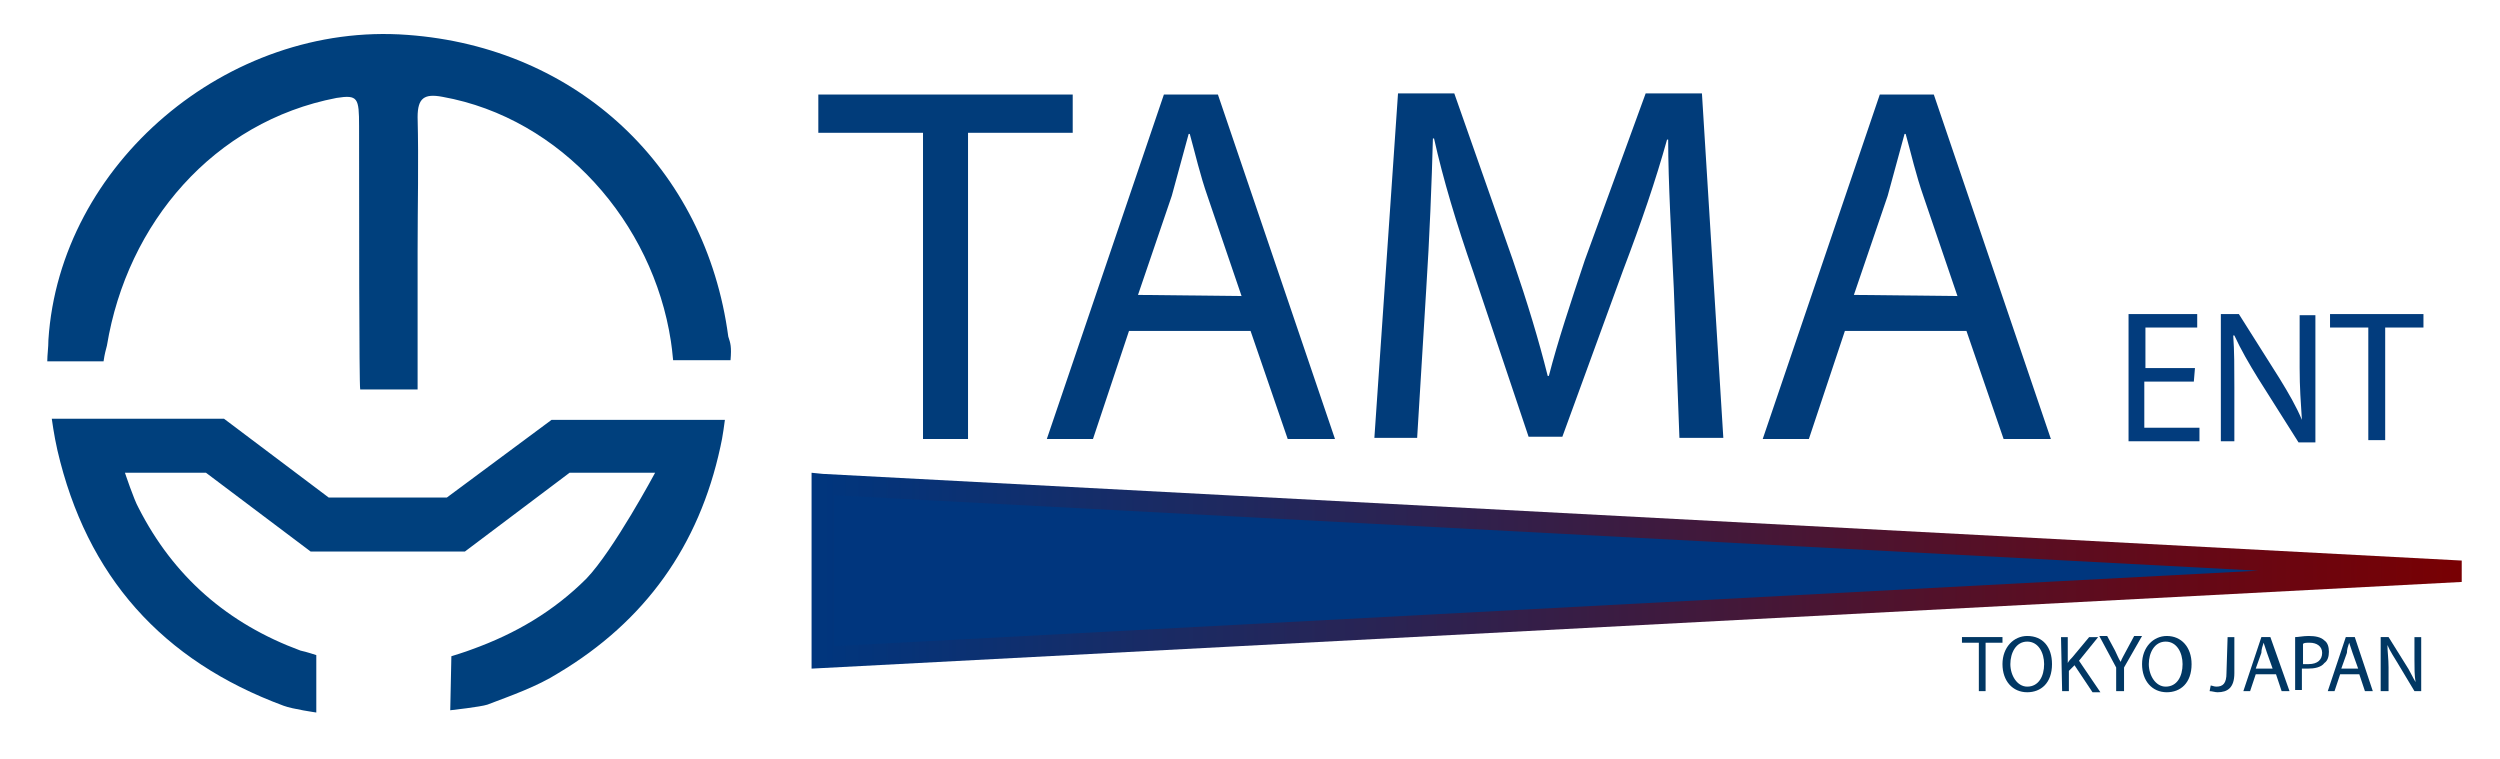 <?xml version="1.0" encoding="utf-8"?>
<!-- Generator: Adobe Illustrator 28.4.1, SVG Export Plug-In . SVG Version: 6.00 Build 0)  -->
<svg version="1.1" id="Layer_1" xmlns="http://www.w3.org/2000/svg" xmlns:xlink="http://www.w3.org/1999/xlink" x="0px" y="0px"
	 viewBox="0 0 222.1 67.4" style="enable-background:new 0 0 222.1 67.4;" xml:space="preserve">
<style type="text/css">
	.st0{fill:#013C7A;}
	.st1{fill:#023C7D;}
	.st2{fill:#013763;}
	.st3{fill:#00367E;}
	.st4{fill:url(#SVGID_1_);}
	.st5{fill:#00407D;}
	.st6{fill:none;}
</style>
<g>
	<g>
		<g>
			<g>
				<path class="st0" d="M82,11.8h-9.3V8.4h22.6v3.4H86V39h-4C82,39,82,11.8,82,11.8z"/>
			</g>
			<g>
				<path class="st0" d="M100.3,29.4L97.1,39H93l10.4-30.6h4.8L118.6,39h-4.2l-3.3-9.6H100.3z M110.3,26.3l-3-8.8
					c-0.7-2-1.1-3.8-1.6-5.6h-0.1c-0.5,1.8-1,3.7-1.5,5.5l-3,8.8L110.3,26.3L110.3,26.3z"/>
			</g>
			<g>
				<path class="st0" d="M148.7,25.6c-0.2-4.3-0.5-9.4-0.5-13.2h-0.1c-1,3.6-2.3,7.4-3.9,11.6l-5.4,14.8h-3l-4.9-14.6
					c-1.5-4.3-2.7-8.3-3.5-11.9h-0.1c-0.1,3.8-0.3,8.9-0.6,13.5l-0.8,13.1h-3.8l2.1-30.6h5l5.2,14.8c1.3,3.8,2.3,7.1,3.1,10.3h0.1
					c0.8-3.1,1.9-6.4,3.2-10.3l5.4-14.8h5l1.9,30.6h-3.9L148.7,25.6z"/>
			</g>
			<g>
				<path class="st0" d="M163.9,29.4l-3.2,9.6h-4.1L167,8.4h4.8L182.2,39H178l-3.3-9.6H163.9z M173.9,26.3l-3-8.8
					c-0.7-2-1.1-3.8-1.6-5.6h-0.1c-0.5,1.8-1,3.7-1.5,5.5l-3,8.8L173.9,26.3L173.9,26.3z"/>
			</g>
		</g>
	</g>
	<g>
		<g>
			<g>
				<path class="st1" d="M194.9,33.9h-4.4V38h4.9v1.2h-6.3V27.9h6.1v1.2h-4.6v3.6h4.4L194.9,33.9L194.9,33.9z"/>
			</g>
			<g>
				<path class="st1" d="M197.3,39.2V27.9h1.6l3.6,5.7c0.8,1.3,1.5,2.5,2,3.7l0,0c-0.1-1.5-0.2-2.9-0.2-4.6V28h1.4v11.3h-1.5
					l-3.6-5.7c-0.8-1.3-1.5-2.5-2.1-3.8h-0.1c0.1,1.4,0.1,2.8,0.1,4.6v4.8H197.3z"/>
			</g>
			<g>
				<path class="st1" d="M210.4,29.1H207v-1.2h8.3v1.2h-3.4v10h-1.5L210.4,29.1L210.4,29.1z"/>
			</g>
		</g>
	</g>
	<g>
		<g>
			<g>
				<path class="st2" d="M175.8,57.1h-1.5v-0.5h3.6v0.5h-1.5v4.3h-0.6V57.1z"/>
			</g>
			<g>
				<path class="st2" d="M182.3,59c0,1.7-1,2.5-2.2,2.5c-1.3,0-2.2-1-2.2-2.5s1-2.5,2.2-2.5C181.5,56.5,182.3,57.5,182.3,59z
					 M178.6,59c0,1,0.6,2,1.5,2c1,0,1.5-0.9,1.5-2c0-1-0.5-2-1.5-2S178.6,58,178.6,59z"/>
			</g>
			<g>
				<path class="st2" d="M183.1,56.6h0.6v2.3l0,0c0.1-0.2,0.3-0.4,0.4-0.5l1.5-1.8h0.8l-1.7,2.1l1.9,2.8h-0.7l-1.6-2.4l-0.5,0.5v1.8
					h-0.6L183.1,56.6L183.1,56.6z"/>
			</g>
			<g>
				<path class="st2" d="M188,61.4v-2.1l-1.5-2.8h0.7l0.7,1.3c0.2,0.4,0.3,0.7,0.5,1l0,0c0.1-0.3,0.3-0.6,0.5-1l0.7-1.3h0.7
					l-1.6,2.8v2.1H188z"/>
			</g>
			<g>
				<path class="st2" d="M194.7,59c0,1.7-1,2.5-2.2,2.5c-1.3,0-2.2-1-2.2-2.5s1-2.5,2.2-2.5C193.8,56.5,194.7,57.5,194.7,59z
					 M190.9,59c0,1,0.6,2,1.5,2c1,0,1.5-0.9,1.5-2c0-1-0.5-2-1.5-2S190.9,58,190.9,59z"/>
			</g>
			<g>
				<path class="st2" d="M197.9,56.6h0.6v3.2c0,1.3-0.6,1.7-1.5,1.7c-0.2,0-0.5-0.1-0.7-0.1l0.1-0.5c0.1,0,0.3,0.1,0.5,0.1
					c0.6,0,0.9-0.3,0.9-1.2L197.9,56.6L197.9,56.6z"/>
			</g>
			<g>
				<path class="st2" d="M200.4,59.9l-0.5,1.5h-0.6l1.6-4.8h0.8l1.7,4.8h-0.7l-0.5-1.5H200.4z M201.9,59.4l-0.5-1.4
					c-0.1-0.3-0.2-0.6-0.3-0.9l0,0c-0.1,0.3-0.2,0.6-0.2,0.9l-0.5,1.4H201.9z"/>
			</g>
			<g>
				<path class="st2" d="M203.9,56.6c0.3,0,0.7-0.1,1.2-0.1c0.6,0,1.1,0.1,1.4,0.4c0.3,0.2,0.4,0.6,0.4,1s-0.1,0.8-0.4,1
					c-0.3,0.4-0.9,0.5-1.5,0.5c-0.2,0-0.4,0-0.5,0v1.9h-0.6L203.9,56.6L203.9,56.6z M204.6,59c0.1,0,0.3,0,0.5,0
					c0.8,0,1.2-0.4,1.2-1s-0.5-0.9-1.1-0.9c-0.3,0-0.5,0-0.6,0.1L204.6,59L204.6,59z"/>
			</g>
			<g>
				<path class="st2" d="M207.9,59.9l-0.5,1.5h-0.6l1.6-4.8h0.8l1.6,4.8h-0.7l-0.5-1.5H207.9z M209.5,59.4L209,58
					c-0.1-0.3-0.2-0.6-0.3-0.9l0,0c-0.1,0.3-0.2,0.6-0.2,0.9l-0.5,1.4H209.5z"/>
			</g>
			<g>
				<path class="st2" d="M211.5,61.4v-4.8h0.7l1.5,2.4c0.4,0.6,0.6,1.1,0.9,1.6l0,0c-0.1-0.6-0.1-1.2-0.1-2v-2h0.6v4.8h-0.6
					l-1.5-2.5c-0.3-0.5-0.7-1.1-0.9-1.6l0,0c0,0.6,0.1,1.2,0.1,2v2.1H211.5z"/>
			</g>
		</g>
	</g>
	<g>
		<polygon class="st3" points="73.1,43 73.1,58.4 218.7,50.7 		"/>
		
			<linearGradient id="SVGID_1_" gradientUnits="userSpaceOnUse" x1="72.14" y1="18.233" x2="218.747" y2="18.233" gradientTransform="matrix(1 0 0 -1 0 68.93)">
			<stop  offset="0" style="stop-color:#00367E"/>
			<stop  offset="0.997" style="stop-color:#780003"/>
		</linearGradient>
		<path class="st4" d="M72.1,59.4V42l1,0.1l145.6,7.7v1.9L72.1,59.4z M74.1,44v13.4l126.5-6.7L74.1,44z"/>
	</g>
	<g>
		<path class="st5" d="M64.4,37.3L64.4,37.3L64.4,37.3L64.4,37.3H49l0,0l-9.3,6.9h-7.2l0,0h-3.3l-9.3-7l0,0H4.6c0,0,0.2,1.5,0.5,2.8
			c2.6,11.2,9.3,18.7,20.1,22.7c0.8,0.3,2.9,0.6,2.9,0.6v-5.1c0,0-0.9-0.3-1.4-0.4c-6.5-2.4-11.3-6.6-14.4-12.7
			c-0.4-0.7-1.2-3.1-1.2-3.1h7.2l9.3,7l0,0h12.8l0,0h0.9l0,0l9.3-7h7.6c0,0-3.7,6.9-6.1,9.4c-2.9,2.9-6.3,4.9-10.2,6.3
			c-0.5,0.2-1.8,0.6-1.8,0.6L40,63.1c0,0,2.7-0.3,3.3-0.5c2.1-0.8,4.4-1.6,6.3-2.8c7.7-4.6,12.5-11.3,14.4-20.1
			C64.2,38.9,64.4,37.3,64.4,37.3L64.4,37.3L64.4,37.3z"/>
	</g>
	<g>
		<path class="st5" d="M64.9,32h-5.1c-0.1-1-0.1-1-0.2-1.7C58,19.8,49.9,10.5,39.3,8.6c-1.6-0.3-2.2,0.1-2.2,1.8c0.1,4,0,7.9,0,11.9
			c0,3.3,0,11.9,0,12.3H32c-0.1-0.4-0.1-16.4-0.1-23.4c0-2.5-0.1-2.8-2-2.5C19,10.8,11.3,19.8,9.5,30.7c-0.1,0.4-0.2,0.7-0.3,1.4h-5
			c0-0.6,0.1-1.2,0.1-1.9c1-15.6,15.9-28.3,31.9-27.1c15.1,1.1,26.5,11.8,28.5,26.8C64.9,30.5,65,30.8,64.9,32z"/>
	</g>
	<g>
		<rect x="355.7" y="-114.5" class="st6" width="46" height="47"/>
	</g>
</g>
</svg>
